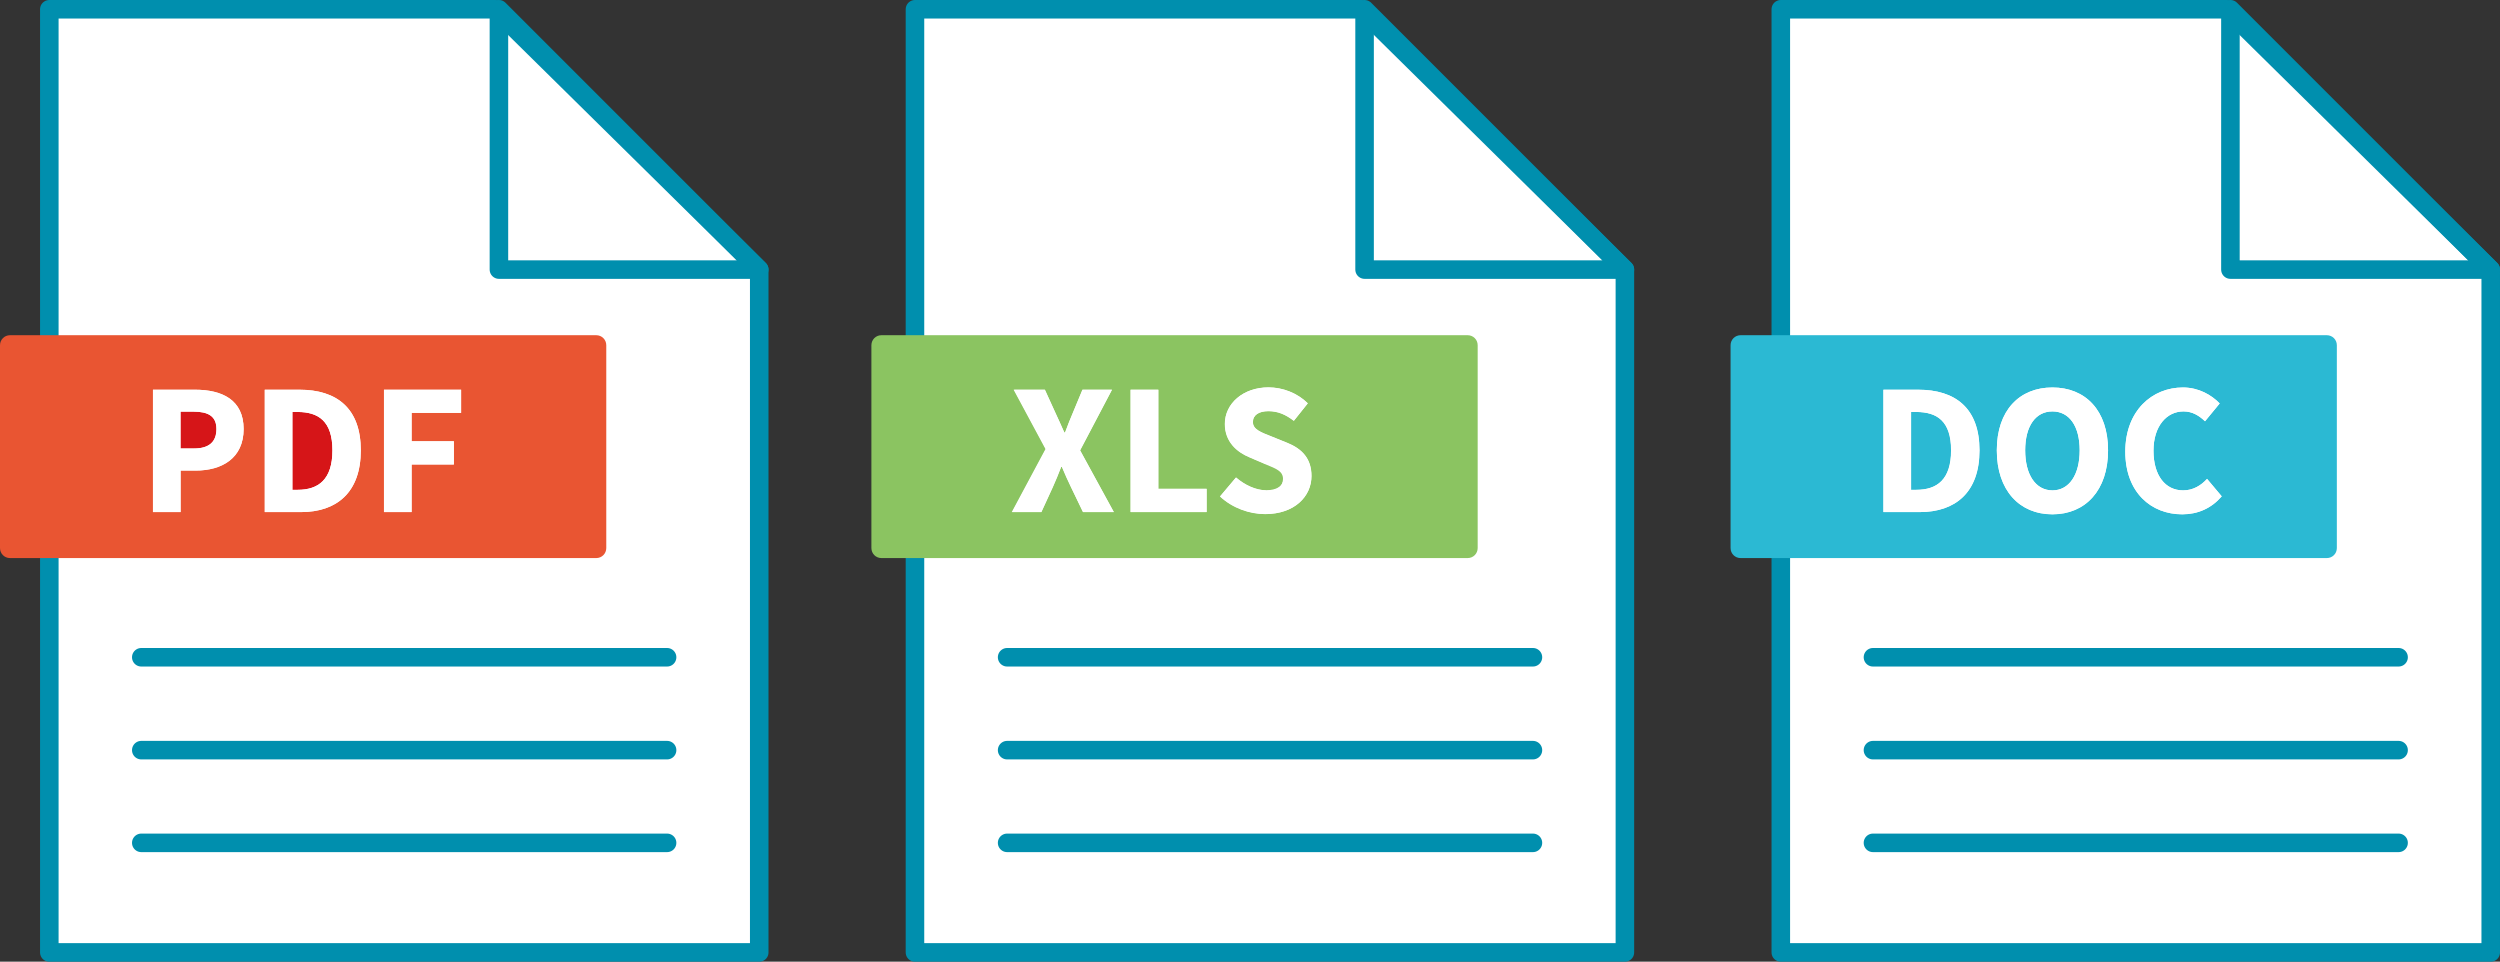 <svg id="_レイヤー_2" xmlns="http://www.w3.org/2000/svg" viewBox="0 0 134.84 51.87"><rect x="0" y="0" width="134.84" height="51.87" fill="#333333" stroke="none"/><defs><style>.cls-1,.cls-2{stroke:#008fae;stroke-linecap:round;stroke-linejoin:round}.cls-1,.cls-3{fill:#fff}.cls-2{fill:none}.cls-7{fill:#2bb9d3}</style></defs><g id="_レイヤー_1-2"><path class="cls-1" d="M87.64 51.37H49.35V.5h24.06l14.23 14.04v36.83z"/><path class="cls-2" d="M87.64 14.54H73.6V.5l14.04 14.04zM54.32 35.45h28.36m-28.36 5.01h28.36m-28.36 5h28.36"/><path class="cls-1" d="M134.34 51.37H96.05V.5h24.05l14.24 14.04v36.83z"/><path class="cls-2" d="M134.34 14.54H120.3V.5l14.04 14.04zm-33.32 20.91h28.35m-28.35 5.01h28.35m-28.35 5h28.35"/><path d="M79.16 30.1c.3 0 .54-.24.54-.54V18.62c0-.3-.24-.54-.54-.54H47.54c-.3 0-.54.24-.54.54v10.94c0 .3.24.54.54.54h31.62zm-10.9-5.07l-.86-.37c-.68-.28-1.33-.84-1.33-1.8 0-1.09.98-1.97 2.35-1.97.76 0 1.55.3 2.12.86l-.75.94c-.43-.33-.85-.52-1.37-.52s-.84.21-.84.59c0 .4.43.55 1.01.78l.84.34c.81.33 1.31.86 1.31 1.79 0 1.1-.91 2.05-2.49 2.05-.86 0-1.77-.33-2.44-.95l.86-1.02c.47.41 1.08.69 1.62.69.62 0 .93-.25.93-.64 0-.42-.37-.55-.95-.79zm-7.27-4.01h1.49v5.35h2.6v1.25h-4.1v-6.6zm-6.3 0h1.66l.57 1.25c.15.3.29.64.48 1.06h.04c.15-.41.29-.75.42-1.06l.52-1.25h1.59l-1.72 3.27 1.82 3.33h-1.66l-.65-1.35c-.17-.34-.32-.68-.49-1.09h-.04c-.16.4-.3.75-.45 1.09l-.62 1.35h-1.59l1.82-3.4-1.72-3.2z" fill="#8bc461"/><path class="cls-3" d="M56.17 27.62l.62-1.35c.15-.34.3-.68.45-1.09h.04c.18.4.33.75.49 1.09l.65 1.35h1.66l-1.82-3.33 1.72-3.27h-1.59l-.52 1.25c-.13.3-.27.64-.42 1.06h-.04c-.19-.41-.33-.75-.48-1.06l-.57-1.25H54.7l1.72 3.2-1.82 3.4h1.59zm8.91-1.26h-2.61v-5.34h-1.49v6.6h4.1v-1.26zm3.2.09c-.54 0-1.15-.28-1.62-.69l-.86 1.02c.67.63 1.59.95 2.44.95 1.57 0 2.49-.95 2.49-2.05 0-.93-.5-1.47-1.31-1.79l-.84-.34c-.58-.23-1.01-.38-1.01-.78 0-.38.33-.59.84-.59s.93.18 1.37.52l.75-.94c-.57-.57-1.36-.86-2.12-.86-1.37 0-2.35.87-2.35 1.97 0 .96.65 1.52 1.33 1.8l.86.37c.58.24.95.37.95.79 0 .39-.3.64-.93.64z"/><path class="cls-7" d="M125.5 30.1c.3 0 .54-.24.54-.54V18.62c0-.3-.24-.54-.54-.54H93.88c-.3 0-.54.24-.54.54v10.94c0 .3.24.54.54.54h31.62zm-7.76-9.2c.85 0 1.54.4 1.98.86l-.79.96c-.33-.31-.69-.53-1.16-.53-.9 0-1.62.8-1.62 2.12s.63 2.14 1.6 2.14c.54 0 .97-.27 1.29-.62l.79.94c-.55.64-1.28.97-2.13.97-1.67 0-3.07-1.16-3.07-3.38s1.45-3.46 3.11-3.46zm-7.04 0c1.78 0 3 1.24 3 3.39s-1.22 3.45-3 3.45-3-1.29-3-3.45 1.22-3.39 3-3.39zm-9.11.12h1.87c2.02 0 3.31 1 3.31 3.27s-1.3 3.33-3.23 3.33h-1.95v-6.6z"/><path class="cls-7" d="M110.7 26.45c.9 0 1.47-.84 1.47-2.16s-.57-2.1-1.47-2.1-1.47.78-1.47 2.1.57 2.16 1.47 2.16zm-5.46-2.16c0-1.58-.76-2.07-1.88-2.07h-.28v4.2h.28c1.12 0 1.88-.55 1.88-2.13z"/><path class="cls-3" d="M106.76 24.29c0-2.27-1.3-3.27-3.31-3.27h-1.87v6.6h1.95c1.93 0 3.23-1.06 3.23-3.33zm-3.69 2.13v-4.2h.28c1.12 0 1.88.49 1.88 2.07s-.76 2.13-1.88 2.13h-.28zm7.63 1.32c1.78 0 3-1.29 3-3.45s-1.22-3.39-3-3.39-3 1.24-3 3.39 1.22 3.45 3 3.45zm0-5.55c.9 0 1.47.78 1.47 2.1s-.57 2.16-1.47 2.16-1.47-.84-1.47-2.16.57-2.1 1.47-2.1zm7 5.55c.85 0 1.58-.33 2.13-.97l-.79-.94c-.32.35-.75.62-1.29.62-.96 0-1.6-.79-1.6-2.14s.71-2.12 1.62-2.12c.48 0 .83.22 1.16.53l.79-.96c-.44-.45-1.13-.86-1.98-.86-1.67 0-3.11 1.27-3.11 3.46s1.4 3.38 3.07 3.38z"/><path class="cls-1" d="M40.95 51.37H2.66V.5h24.05l14.24 14.04v36.83z"/><path class="cls-2" d="M40.95 14.54H26.91V.5l14.04 14.04zM7.62 35.45h28.36M7.62 40.46h28.36m-28.36 5h28.36"/><path d="M32.16 30.1c.3 0 .54-.24.54-.54V18.62c0-.3-.24-.54-.54-.54H.54c-.3 0-.54.24-.54.54v10.94c0 .3.24.54.54.54h31.62zm-11.45-9.08h4.16v1.25H22.2v1.53h2.28v1.25H22.2v2.57h-1.49v-6.6zm-6.43 0h1.87c2.02 0 3.31 1 3.31 3.27s-1.3 3.33-3.23 3.33h-1.95v-6.6zm-6.03 0h2.27c1.45 0 2.62.52 2.62 2.12s-1.18 2.24-2.58 2.24h-.82v2.24H8.25v-6.6z" fill="#e95532"/><path d="M11.67 23.14c0-.69-.44-.94-1.25-.94h-.69v1.99h.73c.82 0 1.21-.37 1.21-1.05zm6.26 1.15c0-1.58-.76-2.07-1.88-2.07h-.28v4.2h.28c1.12 0 1.88-.55 1.88-2.13z" fill="#d61518"/><path class="cls-3" d="M9.74 25.38h.82c1.4 0 2.58-.69 2.58-2.24s-1.17-2.12-2.62-2.12H8.25v6.6h1.49v-2.24zm0-3.18h.69c.81 0 1.25.25 1.25.94s-.39 1.05-1.21 1.05h-.73V22.2zm9.72 2.09c0-2.27-1.3-3.27-3.31-3.27h-1.87v6.6h1.95c1.93 0 3.23-1.06 3.23-3.33zm-3.69 2.13v-4.2h.28c1.12 0 1.88.49 1.88 2.07s-.76 2.13-1.88 2.13h-.28zm6.43-1.37h2.28V23.8H22.2v-1.53h2.67v-1.25h-4.16v6.6h1.49v-2.57z"/></g></svg>